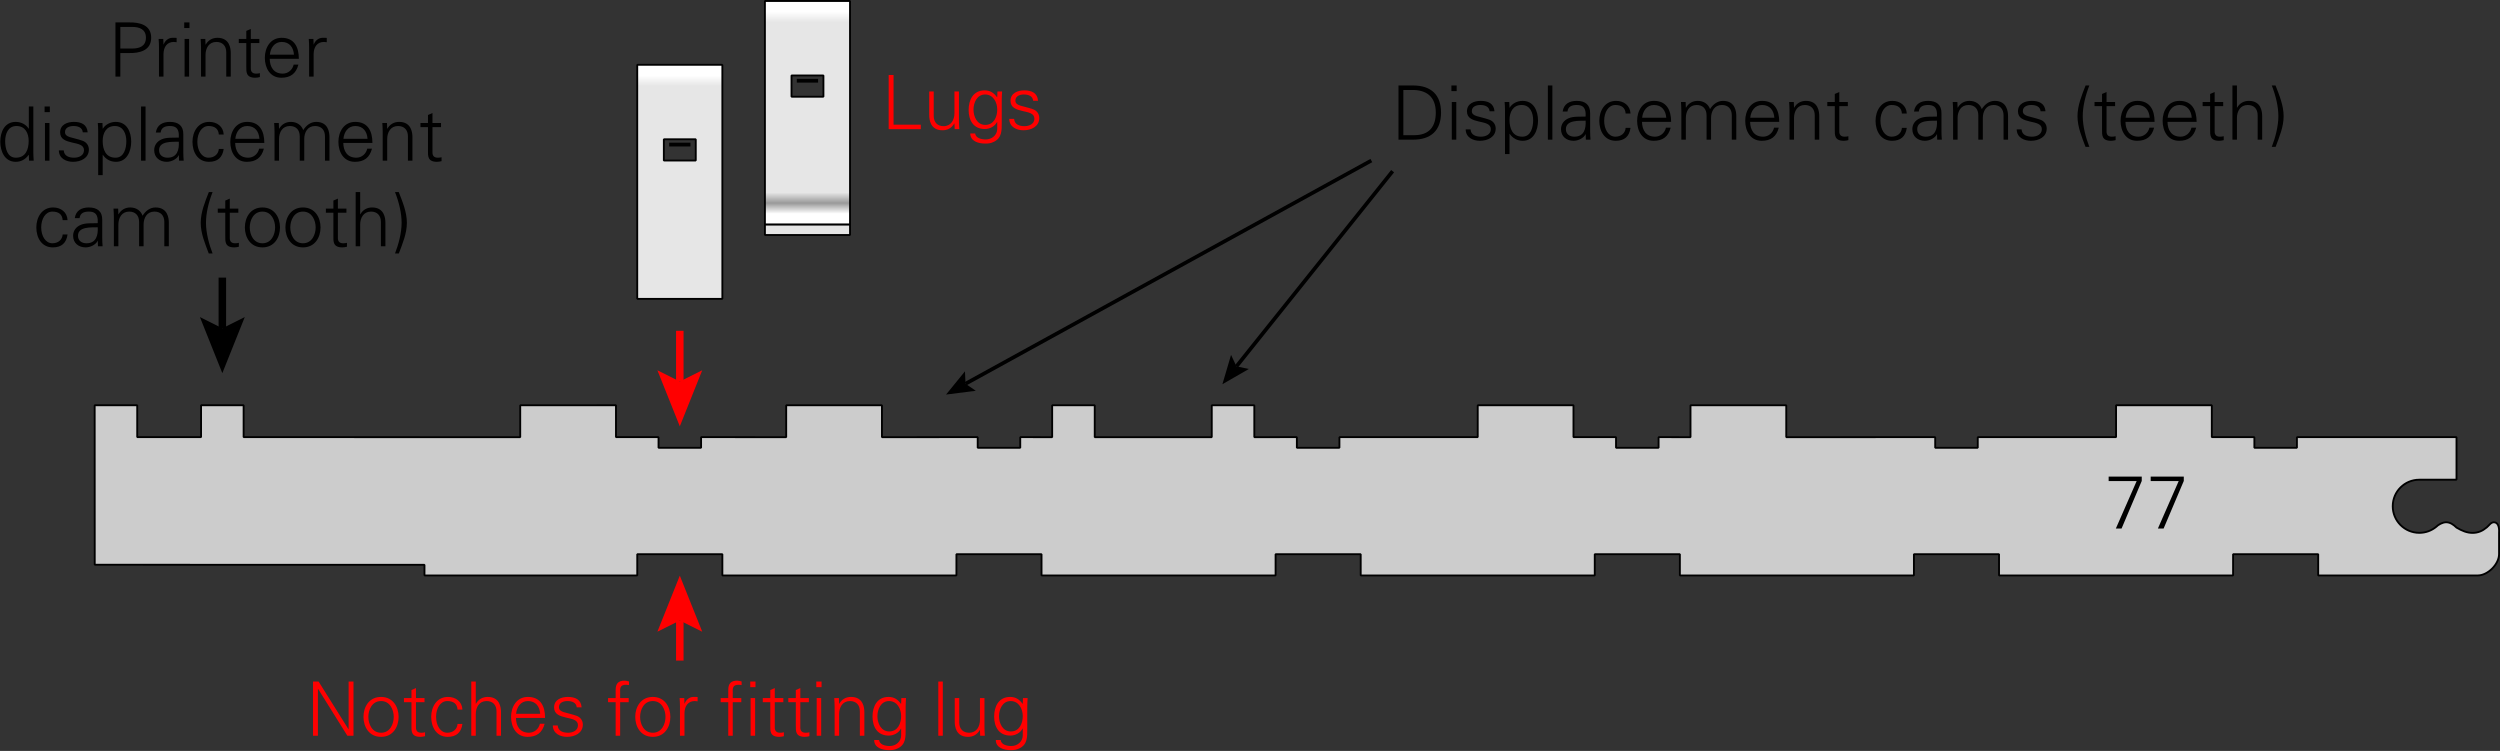 <?xml version="1.0" encoding="ISO-8859-1" standalone="yes"?>
<!DOCTYPE svg PUBLIC "-//W3C//DTD SVG 20010904//EN"
  "http://www.w3.org/TR/2001/REC-SVG-20010904/DTD/svg10.dtd">
<svg width="11.748cm" height="3.529cm" viewBox="362.102 2993.859 1665.102 500.148" version="1.0"
    xmlns="http://www.w3.org/2000/svg"
    xmlns:xlink="http://www.w3.org/1999/xlink">
<rect x="362.102" y="2993.859" width="1665.102" height="500.148" fill="#333333" stroke="none"/>
<desc>
  Exported by the ArtWorks SVGExport module.
  Source document: SCSI::Develop.$.Docs.CryptoMuseum.Papers.BartW.bars_fictive
</desc>
<g transform="matrix(1 0 0 -1 0 6487.867)" stroke-miterlimit="16" fill-rule="evenodd" clip-rule="evenodd" stroke-linejoin="bevel" stroke-linecap="butt">
<path d="M510.188 3309.148 510.188 3275.375" stroke="#000000" stroke-width="5" stroke-linejoin="miter" fill="none"/>
<path transform="matrix(0 -0.083 0.083 0 510.188 3275.375)" stroke="none" fill="#000000" d="M-90 -180 360 0 -90 180 0 0 -90 -180 Z"/>
<path d="M814.883 3273.719 814.883 3239.945" stroke="#ff0000" stroke-width="5" stroke-linejoin="miter" fill="none"/>
<path transform="matrix(0 -0.083 0.083 0 814.883 3239.945)" stroke="none" fill="#ff0000" d="M-90 -180 360 0 -90 180 0 0 -90 -180 Z"/>
<path d="M814.883 3054.055 814.883 3080.742" stroke="#ff0000" stroke-width="5" stroke-linejoin="miter" fill="none"/>
<path transform="matrix(0 0.083 -0.083 0 814.883 3080.742)" stroke="none" fill="#ff0000" d="M-90 -180 360 0 -90 180 0 0 -90 -180 Z"/>
<g>
<path d="M570.594 3004 573.844 3004 573.844 3035.195 573.945 3035.195 593.445 3004 597.547 3004 597.547 3040.094 594.297 3040.094 594.297 3008.344 594.195 3008.344 574.297 3040.094 570.594 3040.094 570.594 3004 Z" fill="#ff0000"/>
<path d="M624.344 3016.547 C624.344 3011.898 621.945 3005.992 615.898 3005.992 609.844 3005.992 607.445 3011.898 607.445 3016.547 607.445 3021.195 609.844 3027.094 615.898 3027.094 621.945 3027.094 624.344 3021.195 624.344 3016.547 L624.344 3016.547 Z M615.898 3029.844 C607.898 3029.844 604.195 3023.148 604.195 3016.547 604.195 3009.945 607.898 3003.25 615.898 3003.25 623.898 3003.25 627.594 3009.945 627.594 3016.547 627.594 3023.148 623.898 3029.844 615.898 3029.844 L615.898 3029.844 Z" fill="#ff0000"/>
<path d="M636.148 3010.695 C636.148 3007.297 635.797 3003.25 642.148 3003.25 643.148 3003.25 644.242 3003.445 645.195 3003.695 L645.195 3006.297 C644.398 3006.047 643.492 3005.992 642.594 3005.992 640.297 3005.992 639.094 3007.242 639.148 3009.547 L639.148 3026.344 644.844 3026.344 644.844 3029.094 639.148 3029.094 639.148 3035.742 636.148 3034.445 636.148 3029.094 631.148 3029.094 631.148 3026.344 636.148 3026.344 636.148 3010.695 Z" fill="#ff0000"/>
<path d="M670.094 3021.398 C669.844 3026.742 665.648 3029.844 660.492 3029.844 653.047 3029.844 649.297 3023.344 649.297 3016.547 649.297 3009.695 652.797 3003.25 660.297 3003.25 665.992 3003.25 669.297 3006.094 670.094 3011.844 L666.844 3011.844 C666.594 3008.398 663.898 3005.992 659.992 3005.992 655.398 3005.992 652.547 3010.844 652.547 3016.594 652.547 3022.297 655.398 3027.094 659.992 3027.094 664.148 3027.094 666.594 3025.242 666.844 3021.398 L670.094 3021.398 Z" fill="#ff0000"/>
<path d="M678.992 3040.094 675.992 3040.094 675.992 3004 678.992 3004 678.992 3018.445 C678.992 3022.945 681.242 3027.094 686.195 3027.094 690.297 3027.094 692.797 3024.547 692.797 3020.195 L692.797 3004 695.797 3004 695.797 3019.695 C695.797 3022.594 695.148 3029.844 686.945 3029.844 683.695 3029.844 680.844 3028.398 679.094 3025.297 L678.992 3025.297 678.992 3040.094 Z" fill="#ff0000"/>
<path d="M725.148 3015.844 C725.148 3023.695 722.094 3029.844 713.695 3029.844 706.242 3029.844 702.492 3023.344 702.492 3016.547 702.492 3009.695 705.992 3003.25 713.492 3003.25 719.547 3003.25 723.297 3005.992 724.844 3011.992 L721.695 3011.992 C720.945 3008.547 717.992 3005.992 714.445 3005.992 708.297 3005.992 705.844 3010.492 705.742 3015.844 L725.148 3015.844 Z M705.844 3018.594 C706.242 3022.992 708.844 3027.094 713.742 3027.094 718.945 3027.094 721.547 3023.445 721.898 3018.594 L705.844 3018.594 Z" fill="#ff0000"/>
<path d="M731.148 3022.844 C731.148 3018.195 735.148 3017.047 739.094 3016.094 743.094 3015.195 747.047 3014.594 747.047 3010.992 747.047 3007.492 743.695 3005.992 740.492 3005.992 737.094 3005.992 733.797 3007.094 733.547 3010.844 L730.297 3010.844 C730.398 3005.297 735.398 3003.25 739.742 3003.25 745.047 3003.25 750.297 3005.797 750.297 3011.445 750.297 3014.148 748.648 3016.398 746.047 3017.297 739.242 3019.695 734.398 3019.344 734.398 3023.047 734.398 3025.992 737.242 3027.094 740.047 3027.094 743.148 3027.094 745.945 3026.047 746.242 3022.898 L749.492 3022.898 C749.094 3028.195 745.094 3029.844 740.344 3029.844 735.945 3029.844 731.148 3028.047 731.148 3022.844 L731.148 3022.844 Z" fill="#ff0000"/>
<path d="M775.148 3004 775.148 3026.344 780.844 3026.344 780.844 3029.094 775.148 3029.094 775.148 3032.297 C774.992 3035.898 775.094 3037.945 779.195 3037.945 779.797 3037.945 780.445 3037.844 781.047 3037.742 L781.047 3040.148 C780.148 3040.344 779.148 3040.695 778.195 3040.695 773.898 3040.695 772.148 3038.742 772.148 3034.445 L772.148 3029.094 767.094 3029.094 767.094 3026.344 772.148 3026.344 772.148 3004 775.148 3004 Z" fill="#ff0000"/>
<path d="M805.344 3016.547 C805.344 3011.898 802.945 3005.992 796.898 3005.992 790.844 3005.992 788.445 3011.898 788.445 3016.547 788.445 3021.195 790.844 3027.094 796.898 3027.094 802.945 3027.094 805.344 3021.195 805.344 3016.547 L805.344 3016.547 Z M796.898 3029.844 C788.898 3029.844 785.195 3023.148 785.195 3016.547 785.195 3009.945 788.898 3003.25 796.898 3003.25 804.898 3003.25 808.594 3009.945 808.594 3016.547 808.594 3023.148 804.898 3029.844 796.898 3029.844 L796.898 3029.844 Z" fill="#ff0000"/>
<path d="M817.992 3019.094 C818.094 3023.898 820.445 3027.094 824.898 3027.094 825.492 3027.094 826.148 3026.945 826.742 3026.898 L826.742 3029.797 C825.742 3029.844 824.742 3029.898 823.742 3029.844 821.242 3029.742 818.992 3027.945 818.094 3025.398 L817.992 3025.398 817.844 3029.094 814.742 3029.094 C814.844 3027.398 815.047 3025.398 814.992 3023.445 L814.992 3004 817.992 3004 817.992 3019.094 Z" fill="#ff0000"/>
<path d="M850.148 3004 850.148 3026.344 855.844 3026.344 855.844 3029.094 850.148 3029.094 850.148 3032.297 C849.992 3035.898 850.094 3037.945 854.195 3037.945 854.797 3037.945 855.445 3037.844 856.047 3037.742 L856.047 3040.148 C855.148 3040.344 854.148 3040.695 853.195 3040.695 848.898 3040.695 847.148 3038.742 847.148 3034.445 L847.148 3029.094 842.094 3029.094 842.094 3026.344 847.148 3026.344 847.148 3004 850.148 3004 Z" fill="#ff0000"/>
<path d="M862.047 3029.094 862.047 3004 865.047 3004 865.047 3029.094 862.047 3029.094 Z M865.297 3040.094 861.797 3040.094 861.797 3036.344 865.297 3036.344 865.297 3040.094 Z" fill="#ff0000"/>
<path d="M875.148 3010.695 C875.148 3007.297 874.797 3003.25 881.148 3003.25 882.148 3003.25 883.242 3003.445 884.195 3003.695 L884.195 3006.297 C883.398 3006.047 882.492 3005.992 881.594 3005.992 879.297 3005.992 878.094 3007.242 878.148 3009.547 L878.148 3026.344 883.844 3026.344 883.844 3029.094 878.148 3029.094 878.148 3035.742 875.148 3034.445 875.148 3029.094 870.148 3029.094 870.148 3026.344 875.148 3026.344 875.148 3010.695 Z" fill="#ff0000"/>
<path d="M892.148 3010.695 C892.148 3007.297 891.797 3003.25 898.148 3003.25 899.148 3003.25 900.242 3003.445 901.195 3003.695 L901.195 3006.297 C900.398 3006.047 899.492 3005.992 898.594 3005.992 896.297 3005.992 895.094 3007.242 895.148 3009.547 L895.148 3026.344 900.844 3026.344 900.844 3029.094 895.148 3029.094 895.148 3035.742 892.148 3034.445 892.148 3029.094 887.148 3029.094 887.148 3026.344 892.148 3026.344 892.148 3010.695 Z" fill="#ff0000"/>
<path d="M906.047 3029.094 906.047 3004 909.047 3004 909.047 3029.094 906.047 3029.094 Z M909.297 3040.094 905.797 3040.094 905.797 3036.344 909.297 3036.344 909.297 3040.094 Z" fill="#ff0000"/>
<path d="M920.992 3018.445 C920.992 3022.945 923.242 3027.094 928.195 3027.094 932.297 3027.094 934.797 3024.547 934.797 3020.195 L934.797 3004 937.797 3004 937.797 3019.695 C937.797 3022.594 937.148 3029.844 928.945 3029.844 925.695 3029.844 922.844 3028.398 921.094 3025.297 L920.992 3025.398 920.844 3029.094 917.742 3029.094 C917.844 3027.398 917.992 3025.398 917.992 3023.445 L917.992 3004 920.992 3004 920.992 3018.445 Z" fill="#ff0000"/>
<path d="M962.297 3017.094 C962.297 3012.195 960.094 3006.844 954.344 3006.844 948.844 3006.844 946.492 3012.398 946.492 3016.992 946.492 3021.594 948.797 3027.094 954.242 3027.094 959.648 3027.094 962.297 3021.898 962.297 3017.094 L962.297 3017.094 Z M962.297 3025.398 962.195 3025.195 C960.195 3028.094 957.594 3029.844 953.945 3029.844 946.297 3029.844 943.242 3023.547 943.242 3016.742 943.242 3009.844 946.492 3004.094 954.047 3004.094 957.297 3004.094 960.742 3005.844 962.195 3008.797 L962.297 3008.797 962.297 3004.094 C962.195 2999.898 958.594 2997.148 954.695 2997.148 951.492 2997.148 947.945 2998.148 947.594 3001.148 L944.344 3001.148 C944.344 2995.945 949.742 2994.398 954.297 2994.398 956.648 2994.398 957.992 2994.594 959.992 2995.547 965.547 2998.148 965.297 3003.398 965.297 3008.398 L965.297 3023.445 C965.297 3025.398 965.445 3027.398 965.547 3029.094 L962.445 3029.094 962.297 3025.398 Z" fill="#ff0000"/>
<path d="M990.047 3040.094 987.047 3040.094 987.047 3004 990.047 3004 990.047 3040.094 Z" fill="#ff0000"/>
<path d="M1014.797 3014.648 C1014.797 3010.148 1012.547 3005.992 1007.594 3005.992 1003.492 3005.992 1000.992 3008.547 1000.992 3012.898 L1000.992 3029.094 997.992 3029.094 997.992 3013.398 C997.992 3010.492 998.648 3003.25 1006.844 3003.25 1010.094 3003.25 1012.945 3004.695 1014.695 3007.797 L1014.797 3007.695 1014.945 3004 1018.047 3004 C1017.945 3005.695 1017.797 3007.695 1017.797 3009.648 L1017.797 3029.094 1014.797 3029.094 1014.797 3014.648 Z" fill="#ff0000"/>
<path d="M1043.297 3017.094 C1043.297 3012.195 1041.094 3006.844 1035.344 3006.844 1029.844 3006.844 1027.492 3012.398 1027.492 3016.992 1027.492 3021.594 1029.797 3027.094 1035.242 3027.094 1040.648 3027.094 1043.297 3021.898 1043.297 3017.094 L1043.297 3017.094 Z M1043.297 3025.398 1043.195 3025.195 C1041.195 3028.094 1038.594 3029.844 1034.945 3029.844 1027.297 3029.844 1024.242 3023.547 1024.242 3016.742 1024.242 3009.844 1027.492 3004.094 1035.047 3004.094 1038.297 3004.094 1041.742 3005.844 1043.195 3008.797 L1043.297 3008.797 1043.297 3004.094 C1043.195 2999.898 1039.594 2997.148 1035.695 2997.148 1032.492 2997.148 1028.945 2998.148 1028.594 3001.148 L1025.344 3001.148 C1025.344 2995.945 1030.742 2994.398 1035.297 2994.398 1037.648 2994.398 1038.992 2994.594 1040.992 2995.547 1046.547 2998.148 1046.297 3003.398 1046.297 3008.398 L1046.297 3023.445 C1046.297 3025.398 1046.445 3027.398 1046.547 3029.094 L1043.445 3029.094 1043.297 3025.398 Z" fill="#ff0000"/>
</g>
<g>
<defs>
<linearGradient id="_Fill0" gradientUnits="userSpaceOnUse" x1="814.875" y1="3443.789" x2="814.875" y2="3436.703" spreadMethod="pad">
<stop offset="0" stop-color="#ffffff"/>
<stop offset="1" stop-color="#e6e6e6"/>
</linearGradient>
</defs>
<path d="M804.25 3387.102 804.25 3401.273 825.508 3401.273 825.508 3387.102 804.25 3387.102 Z M786.531 3294.984 786.531 3450.875 843.219 3450.875 843.219 3294.984 786.531 3294.984 Z" stroke="#000000" stroke-width="1.25" stroke-linejoin="miter" fill="url(#_Fill0)"/>
<path d="M807.781 3397.734 821.961 3397.734" stroke="#000000" stroke-width="2.5" stroke-linejoin="miter" fill="none"/>
</g>
<g>
<defs>
<linearGradient id="_Fill1" gradientUnits="userSpaceOnUse" x1="899.914" y1="3351.547" x2="899.914" y2="3350.852" spreadMethod="pad">
<stop offset="0" stop-color="#ffffff"/>
<stop offset="1" stop-color="#e6e6e6"/>
</linearGradient>
</defs>
<rect x="871.57" y="3337.5" width="56.688" height="7.086" stroke="#000000" stroke-width="1.25" stroke-linejoin="miter" fill="url(#_Fill1)"/>
<defs>
<linearGradient id="_Fill2" gradientUnits="userSpaceOnUse" x1="899.906" y1="3486.305" x2="899.906" y2="3479.219" spreadMethod="pad">
<stop offset="0" stop-color="#ffffff"/>
<stop offset="1" stop-color="#e6e6e6"/>
</linearGradient>
</defs>
<path d="M889.281 3429.617 889.281 3443.789 910.539 3443.789 910.539 3429.617 889.281 3429.617 Z M871.57 3344.586 871.562 3493.391 928.25 3493.391 928.258 3344.586 871.57 3344.586 Z" fill="url(#_Fill2)"/>
<path d="M892.812 3440.25 906.992 3440.25" stroke="#000000" stroke-width="2.5" stroke-linejoin="miter" fill="none"/>
<defs>
<linearGradient id="_Fill3" gradientUnits="userSpaceOnUse" x1="903.461" y1="3365.844" x2="903.461" y2="3358.758" spreadMethod="pad">
<stop offset="0" stop-color="#e6e6e6"/>
<stop offset="1" stop-color="#999999"/>
</linearGradient>
</defs>
<rect x="871.57" y="3355.219" width="56.688" height="10.625" fill="url(#_Fill3)"/>
<defs>
<linearGradient id="_Fill4" gradientUnits="userSpaceOnUse" x1="896.375" y1="3358.758" x2="896.375" y2="3351.672" spreadMethod="pad">
<stop offset="0" stop-color="#999999"/>
<stop offset="1" stop-color="#ffffff"/>
</linearGradient>
</defs>
<rect x="871.57" y="3344.586" width="56.688" height="14.172" fill="url(#_Fill4)"/>
<path d="M889.281 3429.609 889.281 3443.781 910.539 3443.781 910.539 3429.609 889.281 3429.609 Z M871.57 3344.578 871.562 3493.383 928.25 3493.383 928.258 3344.578 871.57 3344.578 Z" stroke="#000000" stroke-width="1.25" stroke-linejoin="miter" fill="none"/>
</g>
<g>
<path d="M975.398 3408 975.398 3410.992 957.242 3410.992 957.242 3444.094 953.992 3444.094 953.992 3408 975.398 3408 Z" fill="#ff0000"/>
<path d="M997.797 3418.648 C997.797 3414.148 995.547 3409.992 990.594 3409.992 986.492 3409.992 983.992 3412.547 983.992 3416.898 L983.992 3433.094 980.992 3433.094 980.992 3417.398 C980.992 3414.492 981.648 3407.25 989.844 3407.25 993.094 3407.25 995.945 3408.695 997.695 3411.797 L997.797 3411.695 997.945 3408 1001.047 3408 C1000.945 3409.695 1000.797 3411.695 1000.797 3413.648 L1000.797 3433.094 997.797 3433.094 997.797 3418.648 Z" fill="#ff0000"/>
<path d="M1026.297 3421.094 C1026.297 3416.195 1024.094 3410.844 1018.344 3410.844 1012.844 3410.844 1010.492 3416.398 1010.492 3420.992 1010.492 3425.594 1012.797 3431.094 1018.242 3431.094 1023.648 3431.094 1026.297 3425.898 1026.297 3421.094 L1026.297 3421.094 Z M1026.297 3429.398 1026.195 3429.195 C1024.195 3432.094 1021.594 3433.844 1017.945 3433.844 1010.297 3433.844 1007.242 3427.547 1007.242 3420.742 1007.242 3413.844 1010.492 3408.094 1018.047 3408.094 1021.297 3408.094 1024.742 3409.844 1026.195 3412.797 L1026.297 3412.797 1026.297 3408.094 C1026.195 3403.898 1022.594 3401.148 1018.695 3401.148 1015.492 3401.148 1011.945 3402.148 1011.594 3405.148 L1008.344 3405.148 C1008.344 3399.945 1013.742 3398.398 1018.297 3398.398 1020.648 3398.398 1021.992 3398.594 1023.992 3399.547 1029.547 3402.148 1029.297 3407.398 1029.297 3412.398 L1029.297 3427.445 C1029.297 3429.398 1029.445 3431.398 1029.547 3433.094 L1026.445 3433.094 1026.297 3429.398 Z" fill="#ff0000"/>
<path d="M1035.148 3426.844 C1035.148 3422.195 1039.148 3421.047 1043.094 3420.094 1047.094 3419.195 1051.047 3418.594 1051.047 3414.992 1051.047 3411.492 1047.695 3409.992 1044.492 3409.992 1041.094 3409.992 1037.797 3411.094 1037.547 3414.844 L1034.297 3414.844 C1034.398 3409.297 1039.398 3407.25 1043.742 3407.25 1049.047 3407.25 1054.297 3409.797 1054.297 3415.445 1054.297 3418.148 1052.648 3420.398 1050.047 3421.297 1043.242 3423.695 1038.398 3423.344 1038.398 3427.047 1038.398 3429.992 1041.242 3431.094 1044.047 3431.094 1047.148 3431.094 1049.945 3430.047 1050.242 3426.898 L1053.492 3426.898 C1053.094 3432.195 1049.094 3433.844 1044.344 3433.844 1039.945 3433.844 1035.148 3432.047 1035.148 3426.844 L1035.148 3426.844 Z" fill="#ff0000"/>
</g>
<g>
<path d="M442.242 3476.094 450.148 3476.094 C454.992 3476.094 459.297 3474.547 459.297 3468.898 459.297 3463.242 454.992 3461.695 450.148 3461.695 L442.242 3461.695 442.242 3476.094 Z M442.242 3443 442.242 3458.695 448.047 3458.695 C454.992 3458.547 462.797 3460.297 462.797 3468.898 462.797 3477.492 454.992 3479.242 448.047 3479.094 L438.992 3479.094 438.992 3443 442.242 3443 Z" fill="#000000"/>
<path d="M470.992 3458.094 C471.094 3462.898 473.445 3466.094 477.898 3466.094 478.492 3466.094 479.148 3465.945 479.742 3465.898 L479.742 3468.797 C478.742 3468.844 477.742 3468.898 476.742 3468.844 474.242 3468.742 471.992 3466.945 471.094 3464.398 L470.992 3464.398 470.844 3468.094 467.742 3468.094 C467.844 3466.398 468.047 3464.398 467.992 3462.445 L467.992 3443 470.992 3443 470.992 3458.094 Z" fill="#000000"/>
<path d="M485.047 3468.094 485.047 3443 488.047 3443 488.047 3468.094 485.047 3468.094 Z M488.297 3479.094 484.797 3479.094 484.797 3475.344 488.297 3475.344 488.297 3479.094 Z" fill="#000000"/>
<path d="M498.992 3457.445 C498.992 3461.945 501.242 3466.094 506.195 3466.094 510.297 3466.094 512.797 3463.547 512.797 3459.195 L512.797 3443 515.797 3443 515.797 3458.695 C515.797 3461.594 515.148 3468.844 506.945 3468.844 503.695 3468.844 500.844 3467.398 499.094 3464.297 L498.992 3464.398 498.844 3468.094 495.742 3468.094 C495.844 3466.398 495.992 3464.398 495.992 3462.445 L495.992 3443 498.992 3443 498.992 3457.445 Z" fill="#000000"/>
<path d="M526.148 3449.695 C526.148 3446.297 525.797 3442.25 532.148 3442.25 533.148 3442.25 534.242 3442.445 535.195 3442.695 L535.195 3445.297 C534.398 3445.047 533.492 3444.992 532.594 3444.992 530.297 3444.992 529.094 3446.242 529.148 3448.547 L529.148 3465.344 534.844 3465.344 534.844 3468.094 529.148 3468.094 529.148 3474.742 526.148 3473.445 526.148 3468.094 521.148 3468.094 521.148 3465.344 526.148 3465.344 526.148 3449.695 Z" fill="#000000"/>
<path d="M561.148 3454.844 C561.148 3462.695 558.094 3468.844 549.695 3468.844 542.242 3468.844 538.492 3462.344 538.492 3455.547 538.492 3448.695 541.992 3442.25 549.492 3442.25 555.547 3442.25 559.297 3444.992 560.844 3450.992 L557.695 3450.992 C556.945 3447.547 553.992 3444.992 550.445 3444.992 544.297 3444.992 541.844 3449.492 541.742 3454.844 L561.148 3454.844 Z M541.844 3457.594 C542.242 3461.992 544.844 3466.094 549.742 3466.094 554.945 3466.094 557.547 3462.445 557.898 3457.594 L541.844 3457.594 Z" fill="#000000"/>
<path d="M570.992 3458.094 C571.094 3462.898 573.445 3466.094 577.898 3466.094 578.492 3466.094 579.148 3465.945 579.742 3465.898 L579.742 3468.797 C578.742 3468.844 577.742 3468.898 576.742 3468.844 574.242 3468.742 571.992 3466.945 571.094 3464.398 L570.992 3464.398 570.844 3468.094 567.742 3468.094 C567.844 3466.398 568.047 3464.398 567.992 3462.445 L567.992 3443 570.992 3443 570.992 3458.094 Z" fill="#000000"/>
</g>
<g>
<path d="M381.195 3400.148 C381.195 3394.445 379.195 3388.992 372.648 3388.992 366.898 3388.992 365.547 3395.344 365.547 3399.992 365.547 3404.797 367.398 3410.094 373.094 3410.094 378.945 3410.094 381.195 3405.242 381.195 3400.148 L381.195 3400.148 Z M381.445 3387 384.547 3387 C384.445 3388.695 384.297 3390.695 384.297 3392.648 L384.297 3423.094 381.297 3423.094 381.297 3408.398 381.195 3408.297 C379.445 3411.242 375.945 3412.844 372.594 3412.844 365.148 3412.844 362.297 3406.148 362.297 3399.648 362.297 3393.344 365.148 3386.25 372.594 3386.25 376.094 3386.25 379.148 3387.898 381.195 3390.898 L381.297 3390.695 381.445 3387 Z" fill="#000000"/>
<path d="M392.047 3412.094 392.047 3387 395.047 3387 395.047 3412.094 392.047 3412.094 Z M395.297 3423.094 391.797 3423.094 391.797 3419.344 395.297 3419.344 395.297 3423.094 Z" fill="#000000"/>
<path d="M402.148 3405.844 C402.148 3401.195 406.148 3400.047 410.094 3399.094 414.094 3398.195 418.047 3397.594 418.047 3393.992 418.047 3390.492 414.695 3388.992 411.492 3388.992 408.094 3388.992 404.797 3390.094 404.547 3393.844 L401.297 3393.844 C401.398 3388.297 406.398 3386.25 410.742 3386.25 416.047 3386.25 421.297 3388.797 421.297 3394.445 421.297 3397.148 419.648 3399.398 417.047 3400.297 410.242 3402.695 405.398 3402.344 405.398 3406.047 405.398 3408.992 408.242 3410.094 411.047 3410.094 414.148 3410.094 416.945 3409.047 417.242 3405.898 L420.492 3405.898 C420.094 3411.195 416.094 3412.844 411.344 3412.844 406.945 3412.844 402.148 3411.047 402.148 3405.844 L402.148 3405.844 Z" fill="#000000"/>
<path d="M430.492 3400.148 C430.492 3405.242 432.742 3410.094 438.594 3410.094 444.297 3410.094 446.242 3404.797 446.242 3399.992 446.242 3395.344 444.797 3388.992 439.047 3388.992 432.492 3388.992 430.492 3394.445 430.492 3400.148 L430.492 3400.148 Z M430.492 3390.898 430.594 3390.898 C432.648 3387.898 435.695 3386.25 439.344 3386.25 446.648 3386.25 449.492 3393.344 449.492 3399.648 449.492 3406.148 446.648 3412.844 439.195 3412.844 435.844 3412.844 432.344 3411.242 430.594 3408.297 L430.492 3408.398 430.344 3412.094 427.242 3412.094 C427.344 3410.398 427.547 3408.398 427.492 3406.445 L427.492 3377.398 430.492 3377.398 430.492 3390.898 Z" fill="#000000"/>
<path d="M459.047 3423.094 456.047 3423.094 456.047 3387 459.047 3387 459.047 3423.094 Z" fill="#000000"/>
<path d="M468.047 3393.992 C468.047 3400.297 476.945 3399.492 481.195 3399.648 481.492 3394.398 480.242 3388.992 473.695 3388.992 470.648 3388.992 468.047 3390.594 468.047 3393.992 L468.047 3393.992 Z M481.195 3402.398 C477.547 3402.195 473.195 3402.695 469.844 3401.242 466.844 3399.992 464.797 3397.398 464.797 3393.992 464.797 3389.094 468.492 3386.25 473.148 3386.25 476.547 3386.25 479.898 3388.242 480.992 3390.344 L481.148 3390.695 481.242 3390.695 481.344 3387 484.445 3387 C484.344 3388.695 484.148 3390.695 484.195 3392.648 L484.195 3404.547 C484.297 3410.297 480.844 3412.844 475.297 3412.844 470.492 3412.844 466.648 3410.898 465.898 3405.742 L469.094 3405.742 C469.492 3409.148 472.094 3410.094 475.242 3410.094 478.797 3410.094 480.898 3408.797 481.195 3404.695 L481.195 3402.398 Z" fill="#000000"/>
<path d="M511.094 3404.398 C510.844 3409.742 506.648 3412.844 501.492 3412.844 494.047 3412.844 490.297 3406.344 490.297 3399.547 490.297 3392.695 493.797 3386.25 501.297 3386.25 506.992 3386.25 510.297 3389.094 511.094 3394.844 L507.844 3394.844 C507.594 3391.398 504.898 3388.992 500.992 3388.992 496.398 3388.992 493.547 3393.844 493.547 3399.594 493.547 3405.297 496.398 3410.094 500.992 3410.094 505.148 3410.094 507.594 3408.242 507.844 3404.398 L511.094 3404.398 Z" fill="#000000"/>
<path d="M538.148 3398.844 C538.148 3406.695 535.094 3412.844 526.695 3412.844 519.242 3412.844 515.492 3406.344 515.492 3399.547 515.492 3392.695 518.992 3386.25 526.492 3386.25 532.547 3386.25 536.297 3388.992 537.844 3394.992 L534.695 3394.992 C533.945 3391.547 530.992 3388.992 527.445 3388.992 521.297 3388.992 518.844 3393.492 518.742 3398.844 L538.148 3398.844 Z M518.844 3401.594 C519.242 3405.992 521.844 3410.094 526.742 3410.094 531.945 3410.094 534.547 3406.445 534.898 3401.594 L518.844 3401.594 Z" fill="#000000"/>
<path d="M547.797 3412.094 544.695 3412.094 C544.797 3410.398 544.945 3408.398 544.945 3406.445 L544.945 3387 547.945 3387 547.945 3401.445 C547.945 3405.945 550.195 3410.094 555.148 3410.094 559.242 3410.094 561.742 3407.547 561.742 3403.195 L561.742 3387 564.742 3387 564.742 3401.445 C564.742 3405.945 566.992 3410.094 571.945 3410.094 576.047 3410.094 578.547 3407.547 578.547 3403.195 L578.547 3387 581.547 3387 581.547 3402.695 C581.547 3405.594 580.898 3412.844 572.695 3412.844 568.797 3412.844 565.898 3410.297 564.047 3407.344 562.945 3410.648 559.844 3412.844 555.898 3412.844 552.648 3412.844 549.797 3411.398 548.047 3408.297 L547.945 3408.398 547.797 3412.094 Z" fill="#000000"/>
<path d="M610.148 3398.844 C610.148 3406.695 607.094 3412.844 598.695 3412.844 591.242 3412.844 587.492 3406.344 587.492 3399.547 587.492 3392.695 590.992 3386.25 598.492 3386.25 604.547 3386.25 608.297 3388.992 609.844 3394.992 L606.695 3394.992 C605.945 3391.547 602.992 3388.992 599.445 3388.992 593.297 3388.992 590.844 3393.492 590.742 3398.844 L610.148 3398.844 Z M590.844 3401.594 C591.242 3405.992 593.844 3410.094 598.742 3410.094 603.945 3410.094 606.547 3406.445 606.898 3401.594 L590.844 3401.594 Z" fill="#000000"/>
<path d="M619.992 3401.445 C619.992 3405.945 622.242 3410.094 627.195 3410.094 631.297 3410.094 633.797 3407.547 633.797 3403.195 L633.797 3387 636.797 3387 636.797 3402.695 C636.797 3405.594 636.148 3412.844 627.945 3412.844 624.695 3412.844 621.844 3411.398 620.094 3408.297 L619.992 3408.398 619.844 3412.094 616.742 3412.094 C616.844 3410.398 616.992 3408.398 616.992 3406.445 L616.992 3387 619.992 3387 619.992 3401.445 Z" fill="#000000"/>
<path d="M647.148 3393.695 C647.148 3390.297 646.797 3386.25 653.148 3386.25 654.148 3386.25 655.242 3386.445 656.195 3386.695 L656.195 3389.297 C655.398 3389.047 654.492 3388.992 653.594 3388.992 651.297 3388.992 650.094 3390.242 650.148 3392.547 L650.148 3409.344 655.844 3409.344 655.844 3412.094 650.148 3412.094 650.148 3418.742 647.148 3417.445 647.148 3412.094 642.148 3412.094 642.148 3409.344 647.148 3409.344 647.148 3393.695 Z" fill="#000000"/>
</g>
<g>
<path d="M407.094 3347.398 C406.844 3352.742 402.648 3355.844 397.492 3355.844 390.047 3355.844 386.297 3349.344 386.297 3342.547 386.297 3335.695 389.797 3329.25 397.297 3329.25 402.992 3329.25 406.297 3332.094 407.094 3337.844 L403.844 3337.844 C403.594 3334.398 400.898 3331.992 396.992 3331.992 392.398 3331.992 389.547 3336.844 389.547 3342.594 389.547 3348.297 392.398 3353.094 396.992 3353.094 401.148 3353.094 403.594 3351.242 403.844 3347.398 L407.094 3347.398 Z" fill="#000000"/>
<path d="M414.047 3336.992 C414.047 3343.297 422.945 3342.492 427.195 3342.648 427.492 3337.398 426.242 3331.992 419.695 3331.992 416.648 3331.992 414.047 3333.594 414.047 3336.992 L414.047 3336.992 Z M427.195 3345.398 C423.547 3345.195 419.195 3345.695 415.844 3344.242 412.844 3342.992 410.797 3340.398 410.797 3336.992 410.797 3332.094 414.492 3329.25 419.148 3329.25 422.547 3329.25 425.898 3331.242 426.992 3333.344 L427.148 3333.695 427.242 3333.695 427.344 3330 430.445 3330 C430.344 3331.695 430.148 3333.695 430.195 3335.648 L430.195 3347.547 C430.297 3353.297 426.844 3355.844 421.297 3355.844 416.492 3355.844 412.648 3353.898 411.898 3348.742 L415.094 3348.742 C415.492 3352.148 418.094 3353.094 421.242 3353.094 424.797 3353.094 426.898 3351.797 427.195 3347.695 L427.195 3345.398 Z" fill="#000000"/>
<path d="M440.797 3355.094 437.695 3355.094 C437.797 3353.398 437.945 3351.398 437.945 3349.445 L437.945 3330 440.945 3330 440.945 3344.445 C440.945 3348.945 443.195 3353.094 448.148 3353.094 452.242 3353.094 454.742 3350.547 454.742 3346.195 L454.742 3330 457.742 3330 457.742 3344.445 C457.742 3348.945 459.992 3353.094 464.945 3353.094 469.047 3353.094 471.547 3350.547 471.547 3346.195 L471.547 3330 474.547 3330 474.547 3345.695 C474.547 3348.594 473.898 3355.844 465.695 3355.844 461.797 3355.844 458.898 3353.297 457.047 3350.344 455.945 3353.648 452.844 3355.844 448.898 3355.844 445.648 3355.844 442.797 3354.398 441.047 3351.297 L440.945 3351.398 440.797 3355.094 Z" fill="#000000"/>
<path d="M503.695 3325.195 C501.398 3331.094 499.297 3338.797 499.297 3345.648 499.297 3352.094 501.047 3359.344 503.695 3366.094 L501.195 3366.094 C498.648 3359.594 495.797 3352.695 495.797 3345.648 495.797 3338.445 498.695 3331.742 501.148 3325.195 L503.695 3325.195 Z" fill="#000000"/>
<path d="M512.148 3336.695 C512.148 3333.297 511.797 3329.25 518.148 3329.25 519.148 3329.25 520.242 3329.445 521.195 3329.695 L521.195 3332.297 C520.398 3332.047 519.492 3331.992 518.594 3331.992 516.297 3331.992 515.094 3333.242 515.148 3335.547 L515.148 3352.344 520.844 3352.344 520.844 3355.094 515.148 3355.094 515.148 3361.742 512.148 3360.445 512.148 3355.094 507.148 3355.094 507.148 3352.344 512.148 3352.344 512.148 3336.695 Z" fill="#000000"/>
<path d="M545.344 3342.547 C545.344 3337.898 542.945 3331.992 536.898 3331.992 530.844 3331.992 528.445 3337.898 528.445 3342.547 528.445 3347.195 530.844 3353.094 536.898 3353.094 542.945 3353.094 545.344 3347.195 545.344 3342.547 L545.344 3342.547 Z M536.898 3355.844 C528.898 3355.844 525.195 3349.148 525.195 3342.547 525.195 3335.945 528.898 3329.25 536.898 3329.25 544.898 3329.25 548.594 3335.945 548.594 3342.547 548.594 3349.148 544.898 3355.844 536.898 3355.844 L536.898 3355.844 Z" fill="#000000"/>
<path d="M572.344 3342.547 C572.344 3337.898 569.945 3331.992 563.898 3331.992 557.844 3331.992 555.445 3337.898 555.445 3342.547 555.445 3347.195 557.844 3353.094 563.898 3353.094 569.945 3353.094 572.344 3347.195 572.344 3342.547 L572.344 3342.547 Z M563.898 3355.844 C555.898 3355.844 552.195 3349.148 552.195 3342.547 552.195 3335.945 555.898 3329.25 563.898 3329.25 571.898 3329.25 575.594 3335.945 575.594 3342.547 575.594 3349.148 571.898 3355.844 563.898 3355.844 L563.898 3355.844 Z" fill="#000000"/>
<path d="M584.148 3336.695 C584.148 3333.297 583.797 3329.25 590.148 3329.25 591.148 3329.25 592.242 3329.445 593.195 3329.695 L593.195 3332.297 C592.398 3332.047 591.492 3331.992 590.594 3331.992 588.297 3331.992 587.094 3333.242 587.148 3335.547 L587.148 3352.344 592.844 3352.344 592.844 3355.094 587.148 3355.094 587.148 3361.742 584.148 3360.445 584.148 3355.094 579.148 3355.094 579.148 3352.344 584.148 3352.344 584.148 3336.695 Z" fill="#000000"/>
<path d="M601.992 3366.094 598.992 3366.094 598.992 3330 601.992 3330 601.992 3344.445 C601.992 3348.945 604.242 3353.094 609.195 3353.094 613.297 3353.094 615.797 3350.547 615.797 3346.195 L615.797 3330 618.797 3330 618.797 3345.695 C618.797 3348.594 618.148 3355.844 609.945 3355.844 606.695 3355.844 603.844 3354.398 602.094 3351.297 L601.992 3351.297 601.992 3366.094 Z" fill="#000000"/>
<path d="M627.742 3325.195 C630.195 3331.742 633.094 3338.445 633.094 3345.648 633.094 3352.695 630.242 3359.594 627.695 3366.094 L625.195 3366.094 C627.844 3359.344 629.594 3352.094 629.594 3345.648 629.594 3338.797 627.492 3331.094 625.195 3325.195 L627.742 3325.195 Z" fill="#000000"/>
</g>
<path d="M1275.469 3387.094 1005.172 3238.43" stroke="#000000" stroke-width="2.5" stroke-linejoin="miter" fill="none"/>
<path transform="matrix(-0.036 -0.02 0.02 -0.036 1005.172 3238.43)" stroke="none" fill="#000000" d="M-90 -180 360 0 -90 180 0 0 -90 -180 Z"/>
<path d="M1289.641 3380.008 1185.633 3250" stroke="#000000" stroke-width="2.5" stroke-linejoin="miter" fill="none"/>
<path transform="matrix(-0.026 -0.033 0.033 -0.026 1185.633 3250)" stroke="none" fill="#000000" d="M-90 -180 360 0 -90 180 0 0 -90 -180 Z"/>
<g>
<path d="M1296.797 3403.992 1296.797 3434.094 1301.898 3434.094 C1312.148 3434.398 1318.398 3429.695 1318.398 3419.047 1318.398 3409.945 1314.242 3403.992 1304.094 3403.992 L1296.797 3403.992 Z M1293.547 3437.094 1293.547 3401 1303.297 3401 C1315.148 3401 1321.898 3407.094 1321.898 3419.047 1321.898 3430.992 1315.148 3437.094 1303.297 3437.094 L1293.547 3437.094 Z" fill="#000000"/>
<path d="M1329.047 3426.094 1329.047 3401 1332.047 3401 1332.047 3426.094 1329.047 3426.094 Z M1332.297 3437.094 1328.797 3437.094 1328.797 3433.344 1332.297 3433.344 1332.297 3437.094 Z" fill="#000000"/>
<path d="M1339.148 3419.844 C1339.148 3415.195 1343.148 3414.047 1347.094 3413.094 1351.094 3412.195 1355.047 3411.594 1355.047 3407.992 1355.047 3404.492 1351.695 3402.992 1348.492 3402.992 1345.094 3402.992 1341.797 3404.094 1341.547 3407.844 L1338.297 3407.844 C1338.398 3402.297 1343.398 3400.25 1347.742 3400.25 1353.047 3400.25 1358.297 3402.797 1358.297 3408.445 1358.297 3411.148 1356.648 3413.398 1354.047 3414.297 1347.242 3416.695 1342.398 3416.344 1342.398 3420.047 1342.398 3422.992 1345.242 3424.094 1348.047 3424.094 1351.148 3424.094 1353.945 3423.047 1354.242 3419.898 L1357.492 3419.898 C1357.094 3425.195 1353.094 3426.844 1348.344 3426.844 1343.945 3426.844 1339.148 3425.047 1339.148 3419.844 L1339.148 3419.844 Z" fill="#000000"/>
<path d="M1367.492 3414.148 C1367.492 3419.242 1369.742 3424.094 1375.594 3424.094 1381.297 3424.094 1383.242 3418.797 1383.242 3413.992 1383.242 3409.344 1381.797 3402.992 1376.047 3402.992 1369.492 3402.992 1367.492 3408.445 1367.492 3414.148 L1367.492 3414.148 Z M1367.492 3404.898 1367.594 3404.898 C1369.648 3401.898 1372.695 3400.25 1376.344 3400.25 1383.648 3400.25 1386.492 3407.344 1386.492 3413.648 1386.492 3420.148 1383.648 3426.844 1376.195 3426.844 1372.844 3426.844 1369.344 3425.242 1367.594 3422.297 L1367.492 3422.398 1367.344 3426.094 1364.242 3426.094 C1364.344 3424.398 1364.547 3422.398 1364.492 3420.445 L1364.492 3391.398 1367.492 3391.398 1367.492 3404.898 Z" fill="#000000"/>
<path d="M1396.047 3437.094 1393.047 3437.094 1393.047 3401 1396.047 3401 1396.047 3437.094 Z" fill="#000000"/>
<path d="M1405.047 3407.992 C1405.047 3414.297 1413.945 3413.492 1418.195 3413.648 1418.492 3408.398 1417.242 3402.992 1410.695 3402.992 1407.648 3402.992 1405.047 3404.594 1405.047 3407.992 L1405.047 3407.992 Z M1418.195 3416.398 C1414.547 3416.195 1410.195 3416.695 1406.844 3415.242 1403.844 3413.992 1401.797 3411.398 1401.797 3407.992 1401.797 3403.094 1405.492 3400.25 1410.148 3400.25 1413.547 3400.25 1416.898 3402.242 1417.992 3404.344 L1418.148 3404.695 1418.242 3404.695 1418.344 3401 1421.445 3401 C1421.344 3402.695 1421.148 3404.695 1421.195 3406.648 L1421.195 3418.547 C1421.297 3424.297 1417.844 3426.844 1412.297 3426.844 1407.492 3426.844 1403.648 3424.898 1402.898 3419.742 L1406.094 3419.742 C1406.492 3423.148 1409.094 3424.094 1412.242 3424.094 1415.797 3424.094 1417.898 3422.797 1418.195 3418.695 L1418.195 3416.398 Z" fill="#000000"/>
<path d="M1448.094 3418.398 C1447.844 3423.742 1443.648 3426.844 1438.492 3426.844 1431.047 3426.844 1427.297 3420.344 1427.297 3413.547 1427.297 3406.695 1430.797 3400.25 1438.297 3400.25 1443.992 3400.25 1447.297 3403.094 1448.094 3408.844 L1444.844 3408.844 C1444.594 3405.398 1441.898 3402.992 1437.992 3402.992 1433.398 3402.992 1430.547 3407.844 1430.547 3413.594 1430.547 3419.297 1433.398 3424.094 1437.992 3424.094 1442.148 3424.094 1444.594 3422.242 1444.844 3418.398 L1448.094 3418.398 Z" fill="#000000"/>
<path d="M1475.148 3412.844 C1475.148 3420.695 1472.094 3426.844 1463.695 3426.844 1456.242 3426.844 1452.492 3420.344 1452.492 3413.547 1452.492 3406.695 1455.992 3400.25 1463.492 3400.25 1469.547 3400.25 1473.297 3402.992 1474.844 3408.992 L1471.695 3408.992 C1470.945 3405.547 1467.992 3402.992 1464.445 3402.992 1458.297 3402.992 1455.844 3407.492 1455.742 3412.844 L1475.148 3412.844 Z M1455.844 3415.594 C1456.242 3419.992 1458.844 3424.094 1463.742 3424.094 1468.945 3424.094 1471.547 3420.445 1471.898 3415.594 L1455.844 3415.594 Z" fill="#000000"/>
<path d="M1484.797 3426.094 1481.695 3426.094 C1481.797 3424.398 1481.945 3422.398 1481.945 3420.445 L1481.945 3401 1484.945 3401 1484.945 3415.445 C1484.945 3419.945 1487.195 3424.094 1492.148 3424.094 1496.242 3424.094 1498.742 3421.547 1498.742 3417.195 L1498.742 3401 1501.742 3401 1501.742 3415.445 C1501.742 3419.945 1503.992 3424.094 1508.945 3424.094 1513.047 3424.094 1515.547 3421.547 1515.547 3417.195 L1515.547 3401 1518.547 3401 1518.547 3416.695 C1518.547 3419.594 1517.898 3426.844 1509.695 3426.844 1505.797 3426.844 1502.898 3424.297 1501.047 3421.344 1499.945 3424.648 1496.844 3426.844 1492.898 3426.844 1489.648 3426.844 1486.797 3425.398 1485.047 3422.297 L1484.945 3422.398 1484.797 3426.094 Z" fill="#000000"/>
<path d="M1547.148 3412.844 C1547.148 3420.695 1544.094 3426.844 1535.695 3426.844 1528.242 3426.844 1524.492 3420.344 1524.492 3413.547 1524.492 3406.695 1527.992 3400.25 1535.492 3400.25 1541.547 3400.25 1545.297 3402.992 1546.844 3408.992 L1543.695 3408.992 C1542.945 3405.547 1539.992 3402.992 1536.445 3402.992 1530.297 3402.992 1527.844 3407.492 1527.742 3412.844 L1547.148 3412.844 Z M1527.844 3415.594 C1528.242 3419.992 1530.844 3424.094 1535.742 3424.094 1540.945 3424.094 1543.547 3420.445 1543.898 3415.594 L1527.844 3415.594 Z" fill="#000000"/>
<path d="M1556.992 3415.445 C1556.992 3419.945 1559.242 3424.094 1564.195 3424.094 1568.297 3424.094 1570.797 3421.547 1570.797 3417.195 L1570.797 3401 1573.797 3401 1573.797 3416.695 C1573.797 3419.594 1573.148 3426.844 1564.945 3426.844 1561.695 3426.844 1558.844 3425.398 1557.094 3422.297 L1556.992 3422.398 1556.844 3426.094 1553.742 3426.094 C1553.844 3424.398 1553.992 3422.398 1553.992 3420.445 L1553.992 3401 1556.992 3401 1556.992 3415.445 Z" fill="#000000"/>
<path d="M1584.148 3407.695 C1584.148 3404.297 1583.797 3400.25 1590.148 3400.25 1591.148 3400.25 1592.242 3400.445 1593.195 3400.695 L1593.195 3403.297 C1592.398 3403.047 1591.492 3402.992 1590.594 3402.992 1588.297 3402.992 1587.094 3404.242 1587.148 3406.547 L1587.148 3423.344 1592.844 3423.344 1592.844 3426.094 1587.148 3426.094 1587.148 3432.742 1584.148 3431.445 1584.148 3426.094 1579.148 3426.094 1579.148 3423.344 1584.148 3423.344 1584.148 3407.695 Z" fill="#000000"/>
<path d="M1632.094 3418.398 C1631.844 3423.742 1627.648 3426.844 1622.492 3426.844 1615.047 3426.844 1611.297 3420.344 1611.297 3413.547 1611.297 3406.695 1614.797 3400.25 1622.297 3400.25 1627.992 3400.25 1631.297 3403.094 1632.094 3408.844 L1628.844 3408.844 C1628.594 3405.398 1625.898 3402.992 1621.992 3402.992 1617.398 3402.992 1614.547 3407.844 1614.547 3413.594 1614.547 3419.297 1617.398 3424.094 1621.992 3424.094 1626.148 3424.094 1628.594 3422.242 1628.844 3418.398 L1632.094 3418.398 Z" fill="#000000"/>
<path d="M1639.047 3407.992 C1639.047 3414.297 1647.945 3413.492 1652.195 3413.648 1652.492 3408.398 1651.242 3402.992 1644.695 3402.992 1641.648 3402.992 1639.047 3404.594 1639.047 3407.992 L1639.047 3407.992 Z M1652.195 3416.398 C1648.547 3416.195 1644.195 3416.695 1640.844 3415.242 1637.844 3413.992 1635.797 3411.398 1635.797 3407.992 1635.797 3403.094 1639.492 3400.25 1644.148 3400.25 1647.547 3400.25 1650.898 3402.242 1651.992 3404.344 L1652.148 3404.695 1652.242 3404.695 1652.344 3401 1655.445 3401 C1655.344 3402.695 1655.148 3404.695 1655.195 3406.648 L1655.195 3418.547 C1655.297 3424.297 1651.844 3426.844 1646.297 3426.844 1641.492 3426.844 1637.648 3424.898 1636.898 3419.742 L1640.094 3419.742 C1640.492 3423.148 1643.094 3424.094 1646.242 3424.094 1649.797 3424.094 1651.898 3422.797 1652.195 3418.695 L1652.195 3416.398 Z" fill="#000000"/>
<path d="M1665.797 3426.094 1662.695 3426.094 C1662.797 3424.398 1662.945 3422.398 1662.945 3420.445 L1662.945 3401 1665.945 3401 1665.945 3415.445 C1665.945 3419.945 1668.195 3424.094 1673.148 3424.094 1677.242 3424.094 1679.742 3421.547 1679.742 3417.195 L1679.742 3401 1682.742 3401 1682.742 3415.445 C1682.742 3419.945 1684.992 3424.094 1689.945 3424.094 1694.047 3424.094 1696.547 3421.547 1696.547 3417.195 L1696.547 3401 1699.547 3401 1699.547 3416.695 C1699.547 3419.594 1698.898 3426.844 1690.695 3426.844 1686.797 3426.844 1683.898 3424.297 1682.047 3421.344 1680.945 3424.648 1677.844 3426.844 1673.898 3426.844 1670.648 3426.844 1667.797 3425.398 1666.047 3422.297 L1665.945 3422.398 1665.797 3426.094 Z" fill="#000000"/>
<path d="M1706.148 3419.844 C1706.148 3415.195 1710.148 3414.047 1714.094 3413.094 1718.094 3412.195 1722.047 3411.594 1722.047 3407.992 1722.047 3404.492 1718.695 3402.992 1715.492 3402.992 1712.094 3402.992 1708.797 3404.094 1708.547 3407.844 L1705.297 3407.844 C1705.398 3402.297 1710.398 3400.25 1714.742 3400.25 1720.047 3400.25 1725.297 3402.797 1725.297 3408.445 1725.297 3411.148 1723.648 3413.398 1721.047 3414.297 1714.242 3416.695 1709.398 3416.344 1709.398 3420.047 1709.398 3422.992 1712.242 3424.094 1715.047 3424.094 1718.148 3424.094 1720.945 3423.047 1721.242 3419.898 L1724.492 3419.898 C1724.094 3425.195 1720.094 3426.844 1715.344 3426.844 1710.945 3426.844 1706.148 3425.047 1706.148 3419.844 L1706.148 3419.844 Z" fill="#000000"/>
<path d="M1753.695 3396.195 C1751.398 3402.094 1749.297 3409.797 1749.297 3416.648 1749.297 3423.094 1751.047 3430.344 1753.695 3437.094 L1751.195 3437.094 C1748.648 3430.594 1745.797 3423.695 1745.797 3416.648 1745.797 3409.445 1748.695 3402.742 1751.148 3396.195 L1753.695 3396.195 Z" fill="#000000"/>
<path d="M1762.148 3407.695 C1762.148 3404.297 1761.797 3400.25 1768.148 3400.25 1769.148 3400.25 1770.242 3400.445 1771.195 3400.695 L1771.195 3403.297 C1770.398 3403.047 1769.492 3402.992 1768.594 3402.992 1766.297 3402.992 1765.094 3404.242 1765.148 3406.547 L1765.148 3423.344 1770.844 3423.344 1770.844 3426.094 1765.148 3426.094 1765.148 3432.742 1762.148 3431.445 1762.148 3426.094 1757.148 3426.094 1757.148 3423.344 1762.148 3423.344 1762.148 3407.695 Z" fill="#000000"/>
<path d="M1797.148 3412.844 C1797.148 3420.695 1794.094 3426.844 1785.695 3426.844 1778.242 3426.844 1774.492 3420.344 1774.492 3413.547 1774.492 3406.695 1777.992 3400.25 1785.492 3400.25 1791.547 3400.25 1795.297 3402.992 1796.844 3408.992 L1793.695 3408.992 C1792.945 3405.547 1789.992 3402.992 1786.445 3402.992 1780.297 3402.992 1777.844 3407.492 1777.742 3412.844 L1797.148 3412.844 Z M1777.844 3415.594 C1778.242 3419.992 1780.844 3424.094 1785.742 3424.094 1790.945 3424.094 1793.547 3420.445 1793.898 3415.594 L1777.844 3415.594 Z" fill="#000000"/>
<path d="M1825.148 3412.844 C1825.148 3420.695 1822.094 3426.844 1813.695 3426.844 1806.242 3426.844 1802.492 3420.344 1802.492 3413.547 1802.492 3406.695 1805.992 3400.25 1813.492 3400.25 1819.547 3400.25 1823.297 3402.992 1824.844 3408.992 L1821.695 3408.992 C1820.945 3405.547 1817.992 3402.992 1814.445 3402.992 1808.297 3402.992 1805.844 3407.492 1805.742 3412.844 L1825.148 3412.844 Z M1805.844 3415.594 C1806.242 3419.992 1808.844 3424.094 1813.742 3424.094 1818.945 3424.094 1821.547 3420.445 1821.898 3415.594 L1805.844 3415.594 Z" fill="#000000"/>
<path d="M1834.148 3407.695 C1834.148 3404.297 1833.797 3400.25 1840.148 3400.25 1841.148 3400.25 1842.242 3400.445 1843.195 3400.695 L1843.195 3403.297 C1842.398 3403.047 1841.492 3402.992 1840.594 3402.992 1838.297 3402.992 1837.094 3404.242 1837.148 3406.547 L1837.148 3423.344 1842.844 3423.344 1842.844 3426.094 1837.148 3426.094 1837.148 3432.742 1834.148 3431.445 1834.148 3426.094 1829.148 3426.094 1829.148 3423.344 1834.148 3423.344 1834.148 3407.695 Z" fill="#000000"/>
<path d="M1851.992 3437.094 1848.992 3437.094 1848.992 3401 1851.992 3401 1851.992 3415.445 C1851.992 3419.945 1854.242 3424.094 1859.195 3424.094 1863.297 3424.094 1865.797 3421.547 1865.797 3417.195 L1865.797 3401 1868.797 3401 1868.797 3416.695 C1868.797 3419.594 1868.148 3426.844 1859.945 3426.844 1856.695 3426.844 1853.844 3425.398 1852.094 3422.297 L1851.992 3422.297 1851.992 3437.094 Z" fill="#000000"/>
<path d="M1877.742 3396.195 C1880.195 3402.742 1883.094 3409.445 1883.094 3416.648 1883.094 3423.695 1880.242 3430.594 1877.695 3437.094 L1875.195 3437.094 C1877.844 3430.344 1879.594 3423.094 1879.594 3416.648 1879.594 3409.797 1877.492 3402.094 1875.195 3396.195 L1877.742 3396.195 Z" fill="#000000"/>
</g>
<g>
<path d="M2026.578 3124.922 2026.578 3139.094 C2026.867 3143.227 2025.773 3146.227 2023.039 3146.18 2021.141 3146.141 2019.828 3143.992 2018.445 3142.828 2015.469 3140.328 2012.562 3139.102 2008.875 3139.102 2005.227 3139.102 2001.906 3140.477 1998.234 3142.641 1996.305 3144.57 1993.93 3146.273 1991.148 3146.18 1988.828 3146.109 1986.047 3144.539 1984.75 3143.18 1981.695 3140.648 1977.766 3139.133 1973.477 3139.133 1963.688 3139.133 1955.766 3147.055 1955.766 3156.844 1955.766 3166.633 1963.648 3174.523 1973.438 3174.523 L1998.234 3174.523 1998.234 3202.867 1891.945 3202.867 1891.945 3195.781 1863.602 3195.781 1863.602 3202.867 1835.258 3202.867 1835.258 3224.125 1771.484 3224.125 1771.484 3202.867 1679.367 3202.867 1679.367 3195.781 1651.023 3195.781 1651.023 3202.867 1551.82 3202.844 1551.82 3224.102 1488.047 3224.102 1488.047 3202.844 1466.789 3202.867 1466.789 3195.781 1438.445 3195.781 1438.445 3202.867 1410.102 3202.867 1410.102 3224.125 1346.328 3224.125 1346.328 3202.867 1254.211 3202.867 1254.211 3195.781 1225.867 3195.781 1225.867 3202.867 1197.523 3202.844 1197.523 3224.102 1169.18 3224.102 1169.18 3202.844 1091.234 3202.844 1091.234 3224.102 1062.891 3224.102 1062.891 3202.844 1041.633 3202.867 1041.633 3195.781 1013.289 3195.781 1013.289 3202.867 949.516 3202.844 949.516 3224.102 885.742 3224.102 885.742 3202.844 829.055 3202.867 829.055 3195.781 800.711 3195.781 800.711 3202.867 772.367 3202.867 772.367 3224.125 708.594 3224.102 708.594 3202.844 524.359 3202.867 524.359 3224.125 496.016 3224.125 496.016 3202.867 453.5 3202.867 453.5 3224.125 425.156 3224.125 425.195 3117.875 644.82 3117.836 644.82 3110.75 786.539 3110.75 786.539 3124.922 843.227 3124.922 843.227 3110.75 999.117 3110.75 999.117 3124.922 1055.805 3124.922 1055.805 3110.75 1211.695 3110.75 1211.695 3124.922 1268.383 3124.922 1268.383 3110.75 1424.273 3110.75 1424.273 3124.922 1480.961 3124.922 1480.961 3110.75 1636.852 3110.75 1636.852 3124.922 1693.539 3124.922 1693.539 3110.75 1849.43 3110.75 1849.43 3124.922 1906.117 3124.922 1906.117 3110.75 2012.406 3110.75 C2019.078 3110.75 2026.578 3118.242 2026.578 3124.922 Z" stroke="#000000" stroke-width="1.25" stroke-linejoin="miter" fill="#cccccc"/>
<g>
<path d="M1788.594 3176.594 1766.547 3176.594 1766.547 3173.594 1785.195 3173.594 1771.344 3142 1775.148 3142 1788.594 3173.695 1788.594 3176.594 Z" fill="#000000"/>
<path d="M1816.594 3176.594 1794.547 3176.594 1794.547 3173.594 1813.195 3173.594 1799.344 3142 1803.148 3142 1816.594 3173.695 1816.594 3176.594 Z" fill="#000000"/>
</g>
</g>
</g>
</svg>
